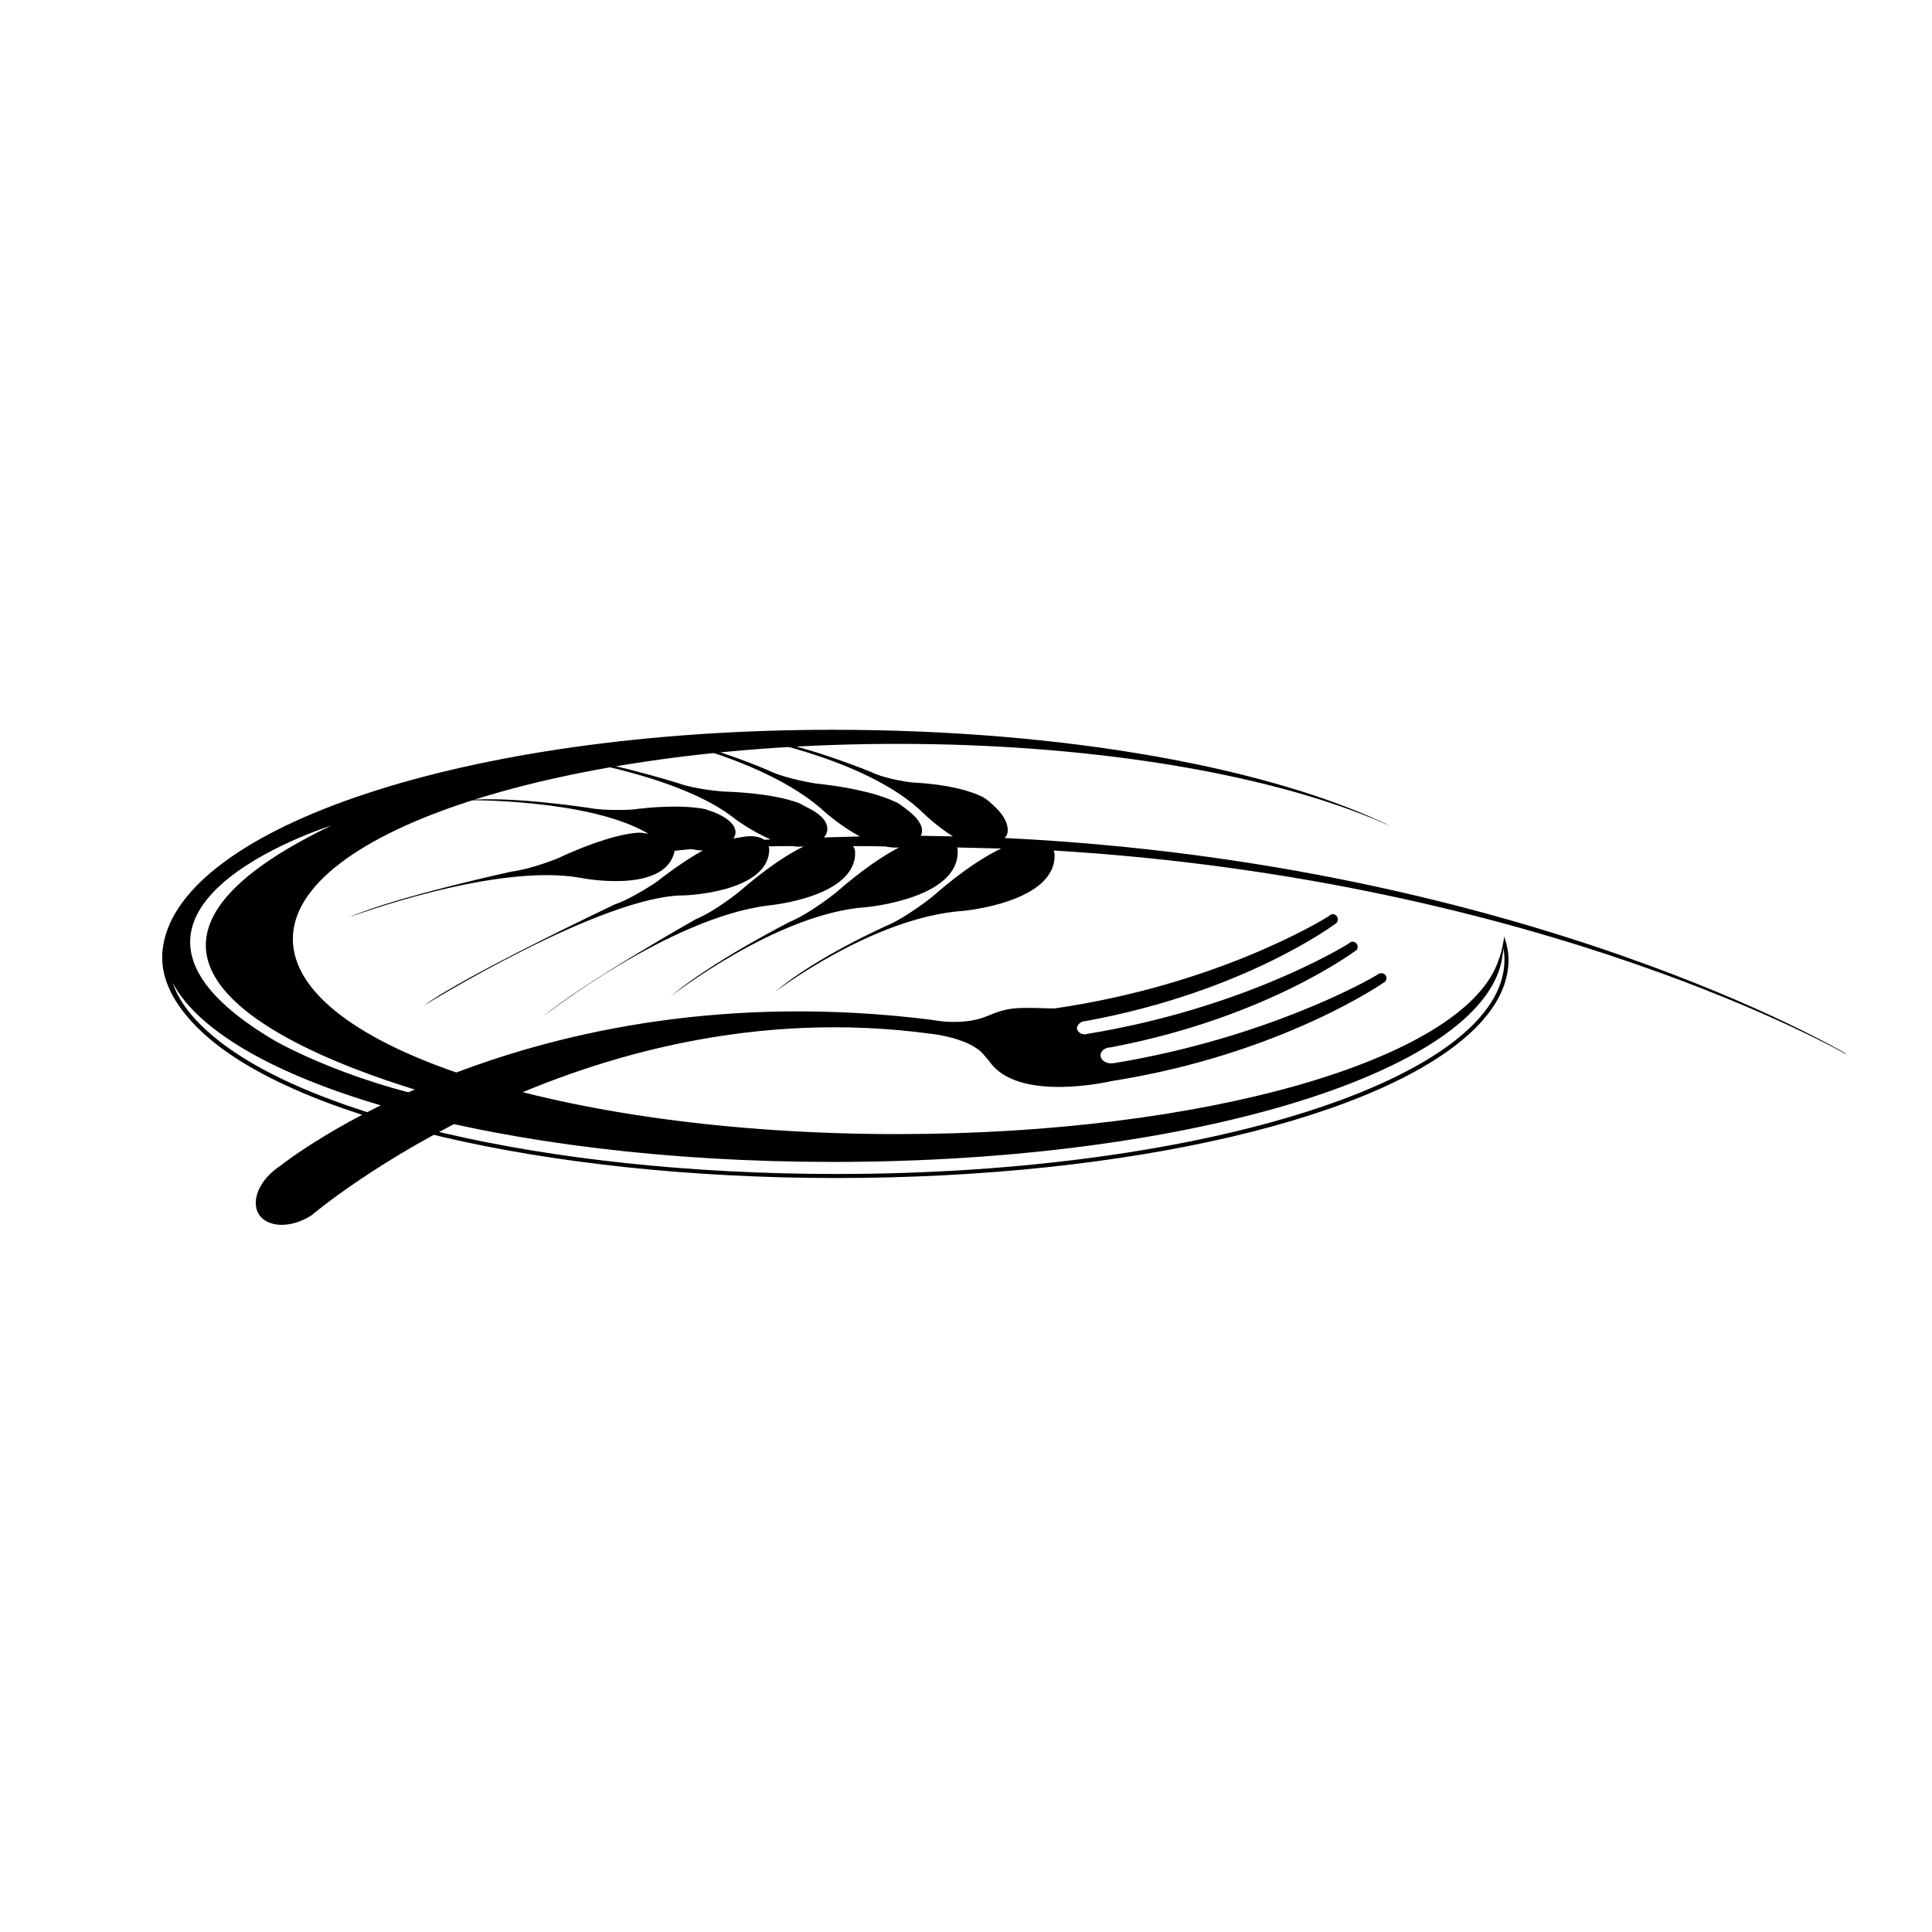 <?xml version="1.0" encoding="utf-8"?>
<!-- Generator: Adobe Illustrator 13.0.0, SVG Export Plug-In . SVG Version: 6.00 Build 14948)  -->
<!DOCTYPE svg PUBLIC "-//W3C//DTD SVG 1.0//EN" "http://www.w3.org/TR/2001/REC-SVG-20010904/DTD/svg10.dtd">
<svg version="1.0" id="Layer_1" xmlns="http://www.w3.org/2000/svg" xmlns:xlink="http://www.w3.org/1999/xlink" x="0px" y="0px"
	 width="192.756px" height="192.756px" viewBox="0 0 192.756 192.756" enable-background="new 0 0 192.756 192.756"
	 xml:space="preserve">
<g>
	<polygon fill-rule="evenodd" clip-rule="evenodd" fill="#FFFFFF" points="0,0 192.756,0 192.756,192.756 0,192.756 0,0 	"/>
	<path fill-rule="evenodd" clip-rule="evenodd" d="M149.8,94.92c-0.133,0.435-0.268,0.836-0.435,1.271
		c-3.779,9.567-29.134,16.958-59.839,16.958c-33.281,0-60.308-8.695-60.308-19.466c0-10.737,27.026-19.467,60.308-19.467
		c18.564,0,35.155,2.709,46.193,6.957c0.869,0.334,1.705,0.669,2.508,1.037c0.101,0.033,0.168,0.067,0.268,0.1l0.436,0.201
		c-11.941-5.854-32.479-9.7-55.826-9.7c-36.927,0-64.99,9.801-66.83,21.575c-0.535,3.244,1.305,6.021,3.445,8.162
		c8.964,8.963,34.586,14.984,63.753,14.984s54.789-6.021,63.753-14.984c2.174-2.176,3.278-4.449,3.278-6.791
		c0-0.769-0.168-1.572-0.436-2.341C150.067,93.716,149.834,94.752,149.8,94.92L149.8,94.92z M33.031,82.376
		c-34.82,16.758,14.183,27.93,14.183,27.93c-11.607-1.74-19.769-6.457-19.769-6.457C5.537,90.973,33.031,82.376,33.031,82.376
		L33.031,82.376z M150.001,94.619c0.066,0.368,0.1,0.77,0.1,1.137c0,11.773-29.902,21.373-66.629,21.373
		c-29.067,0-54.555-5.986-63.452-14.885c-1.405-1.371-2.308-2.775-2.81-4.213c5.386,10.168,32.847,17.895,65.894,17.895
		c36.191,0,65.693-9.232,66.83-20.805C150.001,94.987,149.968,94.752,150.001,94.619L150.001,94.619z"/>
	<path fill-rule="evenodd" clip-rule="evenodd" d="M73.236,83.547c0,0,0.034-0.034,0.034-0.067c0,0,0.769-1.171-1.707-2.308
		c-0.502-0.234-0.87-0.301-1.17-0.435c-1.104-0.234-3.378-0.468-7.326,0.033c0,0-2.575,0.167-4.314-0.167
		c0,0-7.827-1.204-12.142-0.769c0,0,12.042-0.134,17.962,3.278c0,0,0.034,0.033,0.134,0.066c-0.033,0-0.033,0-0.033,0
		c-0.636-0.101-0.937-0.133-1.372-0.066c-1.237,0.134-3.679,0.668-7.693,2.542c0,0-2.642,1.07-4.582,1.304
		c0,0-11.774,2.576-16.156,4.549c0,0,14.583-5.485,23.113-3.913c0,0,8.261,1.639,9.298-2.576c0,0,0-0.067,0-0.134
		c0.502-0.067,1.07-0.1,1.707-0.167c0.368,0.067,0.736,0.134,1.137,0.134c-1.204,0.668-2.709,1.639-4.582,3.11
		c0,0-2.375,1.639-4.215,2.275c0,0-15.152,7.19-18.999,10.067c0,0,17.794-11.004,25.956-10.971c0,0,8.396-0.268,8.462-4.583
		c0,0,0-0.133-0.067-0.301c0.803-0.033,1.605-0.033,2.408-0.033c0.369,0.067,0.736,0.067,1.104,0.033
		c-1.337,0.636-3.478,1.94-6.522,4.583c0,0-2.375,1.907-4.248,2.676c0,0-11.306,6.389-15.186,9.667c0,0,12.543-9.833,22.444-11.038
		c0,0,8.831-0.803,8.63-5.385c0,0,0-0.234-0.201-0.535c1.104,0,2.175,0,3.211,0.033c0.468,0.101,0.936,0.134,1.372,0.101
		c-1.405,0.736-3.512,2.074-6.389,4.583c0,0-2.508,2.007-4.515,2.843c0,0-7.827,3.981-11.908,7.459c0,0,10.603-8.329,19.567-8.931
		c0,0,9.298-0.836,9.098-5.652c0,0,0-0.134-0.067-0.301c2.007,0.034,3.579,0.1,4.415,0.1c-1.404,0.669-3.679,2.007-6.923,4.851
		c0,0-2.509,2.006-4.482,2.843c0,0-7.091,3.144-11.172,6.623c0,0,9.733-7.459,18.798-8.094c0,0,9.299-0.836,9.098-5.653
		c0,0,0-0.167-0.1-0.368c49.035,2.943,79.139,20.371,79.139,20.371l-0.2-0.168c0,0-31.844-18.898-83.655-21.44l0,0
		c-0.066,0-0.101,0-0.167,0c0.066-0.101,0.134-0.167,0.2-0.268c0,0,0.702-1.237-1.438-3.11c-0.501-0.468-0.769-0.635-1.036-0.769
		c-1.037-0.502-3.145-1.204-6.957-1.405c0,0-2.476-0.268-4.081-1.037c0,0-7.292-3.01-11.439-3.278c0,0,11.439,2.174,16.724,7.458
		c0,0,1.271,1.238,2.876,2.241c-1.07-0.033-2.141-0.033-3.211-0.066c0.234-0.435,0.334-1.338-1.472-2.676
		c-0.669-0.501-0.836-0.635-1.138-0.736c-1.137-0.535-3.511-1.338-7.893-1.806c0,0-2.877-0.435-4.649-1.271
		c0,0-5.82-2.609-10.637-3.211c0,0,10.771,2.241,16.29,7.393c0,0,1.505,1.337,3.411,2.375c-1.237,0.034-2.408,0.066-3.579,0.101
		c0.033-0.034,0.067-0.067,0.1-0.134c0,0,1.104-1.305-1.405-2.676c-0.703-0.368-1.037-0.535-1.137-0.602
		c-1.137-0.435-3.445-1.037-7.626-1.171c0,0-2.743-0.201-4.482-0.836c0,0-7.96-2.508-12.543-2.709c0,0,12.577,1.739,18.196,6.255
		c0,0,1.639,1.237,3.579,2.074c-0.234,0-0.435,0.033-0.636,0.033c-0.435-0.301-1.137-0.501-2.441-0.234
		c-0.268,0.034-0.468,0.067-0.636,0.101c0,0,0.034-0.034,0.034-0.067L73.236,83.547L73.236,83.547z"/>
	<path fill-rule="evenodd" clip-rule="evenodd" d="M108.391,103.182c-0.435,0.066-0.869-0.168-0.937-0.535
		c-0.033-0.334,0.301-0.703,0.736-0.77h0.1c15.955-2.91,25.021-9.767,25.021-9.767l0.033-0.034c0.066-0.067,0.134-0.201,0.134-0.334
		c0-0.301-0.234-0.535-0.502-0.535c-0.134,0-0.268,0.067-0.368,0.167l-0.033,0.034c-1.07,0.669-11.473,6.891-27.327,9.198h-0.535
		c-3.312-0.1-4.114-0.133-6.222,0.77c-2.442,1.037-5.553,0.369-5.553,0.369c-40.64-5.085-64.991,14.582-64.991,14.582
		c-2.04,1.338-2.977,3.479-2.107,4.85c0.903,1.34,3.245,1.373,5.251,0.068c0,0,26.826-22.879,61.846-18.096
		c0,0,3.947,0.4,5.285,2.174l0.468,0.535c2.81,4.215,12.176,2.008,12.176,2.008c17.025-2.676,27.294-9.902,27.294-9.902l0.033-0.033
		c0.067-0.066,0.134-0.201,0.134-0.334c0-0.301-0.234-0.502-0.502-0.502c-0.134,0-0.268,0.033-0.367,0.134l-0.067,0.034
		c-1.004,0.635-11.205,6.32-26.19,8.797l-0.334,0.033c-0.603,0-1.07-0.367-1.07-0.803s0.468-0.803,1.07-0.803l0.334-0.068
		c15.354-2.977,24.083-9.599,24.083-9.599h0.034c0.1-0.1,0.134-0.234,0.134-0.368c0-0.268-0.234-0.502-0.502-0.502
		c-0.134,0-0.268,0.067-0.368,0.167l-0.033,0.035c-1.037,0.635-10.938,6.522-26.057,8.997L108.391,103.182L108.391,103.182z"/>
</g>
</svg>

